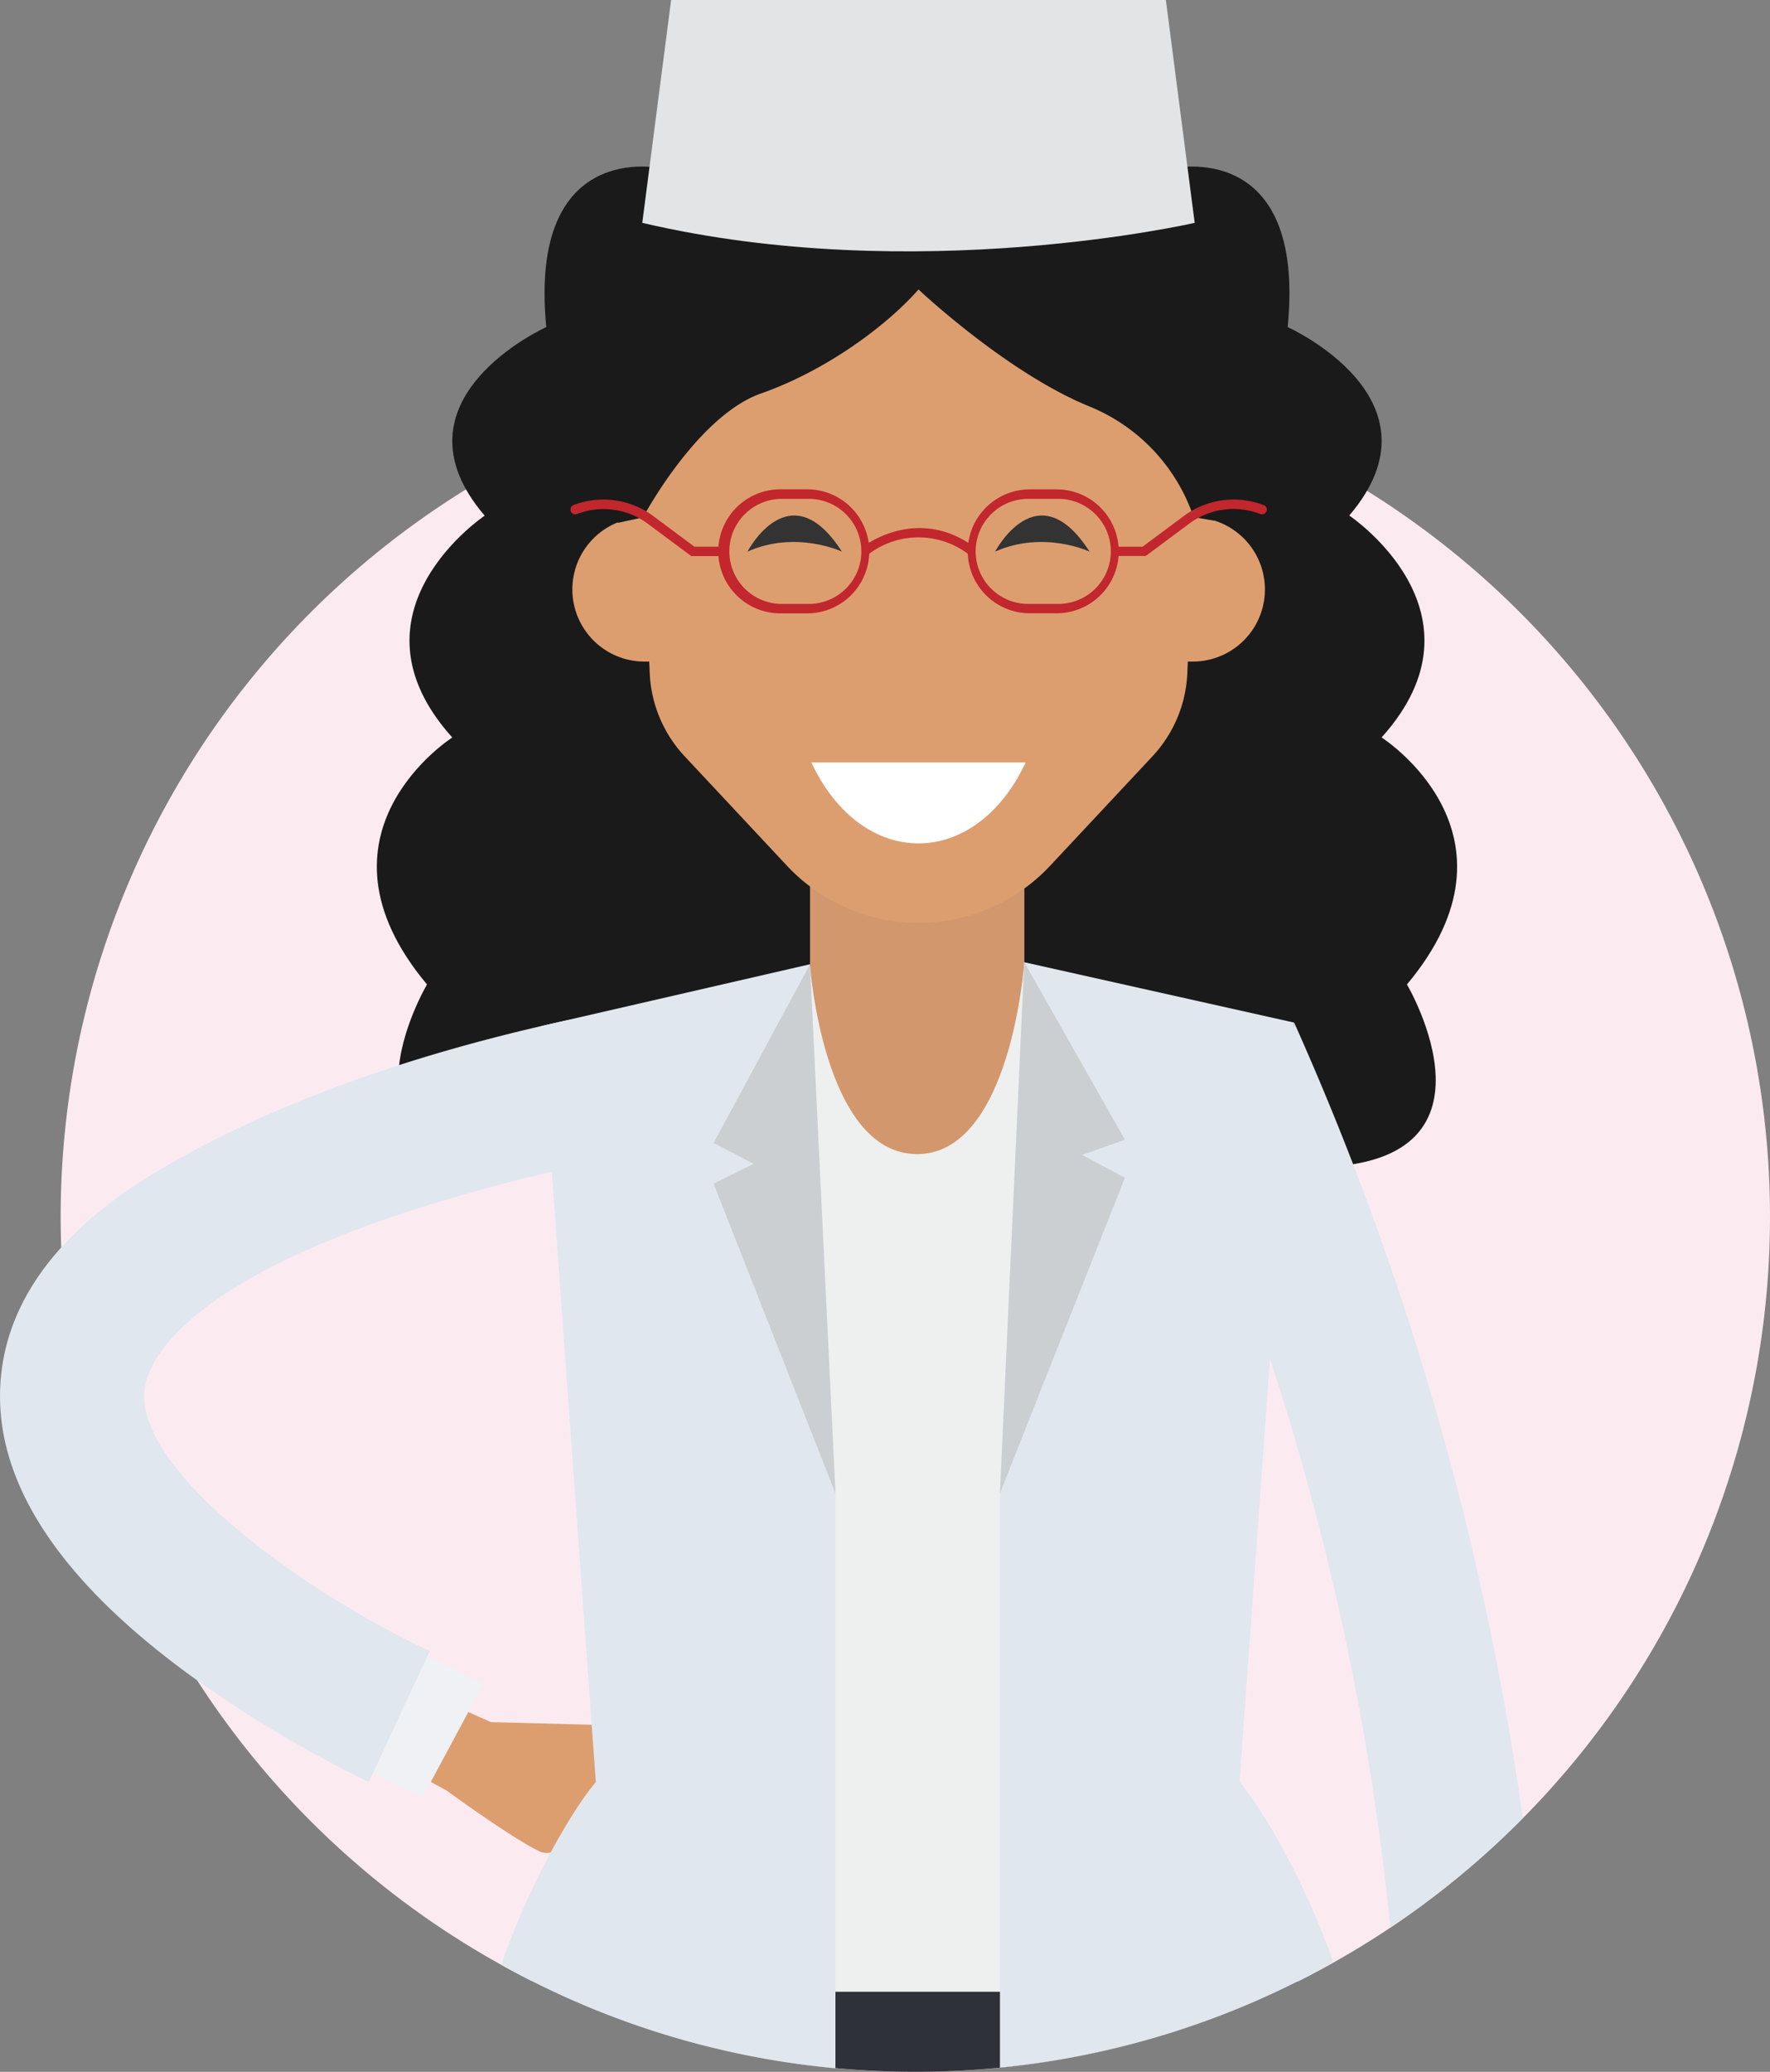<svg xmlns="http://www.w3.org/2000/svg" width="368.18" height="430.74" viewBox="0 0 368.18 430.74"><rect x="0" y="0" width="368.18" height="430.74" fill="#808080" stroke="none"/><defs><style>.cls-1{fill:#fbebf1}.cls-2{fill:#1a1a1a}.cls-3{fill:#d3976e}.cls-4{fill:#dd9e6f}.cls-5{fill:#333}.cls-6{fill:#fff}.cls-7{fill:#c1272d}.cls-8{fill:#2f3139}.cls-9{fill:#eff1f4}.cls-10{fill:#e1e7ef}.cls-11{fill:#eeefef}.cls-12{fill:#cbcfd1}.cls-13{fill:#e3e4e5}</style></defs><title>Asset 7</title><g id="Layer_2" data-name="Layer 2"><g id="Layer_1-2" data-name="Layer 1"><path class="cls-1" d="M368.18,253A177.78,177.78,0,1,1,190.4,75.19,177.78,177.78,0,0,1,368.18,253"/><path class="cls-2" d="M287.4,153.3c23.4-26-6.74-46.12-6.74-46.12C301.32,83,267.85,68,267.85,68c3.86-39.33-24-33-24-33-22.14-35.59-50.1-3.92-53.11-.33-3-3.59-31-35.26-53.11.33,0,0-27.81-6.33-24,33,0,0-33.48,15.07-12.81,39.21,0,0-30.14,20.12-6.74,46.12,0,0-31.49,20-5.26,51.34,0,0-22.51,38,19.74,38H272.91c42.25,0,19.75-38,19.75-38,26.23-31.3-5.26-51.34-5.26-51.34"/><path class="cls-3" d="M190.77,250.26c19.52,0,22.31-40.07,22.31-40.07V168.78H168.5v41.93c.41,4.66,4.05,39.52,22.27,39.55"/><path class="cls-4" d="M248.28,107.53l.81-19.33a33,33,0,0,0-33-34.36H165.91A33,33,0,0,0,133,88.2l.8,19.34a15,15,0,0,0,.52,30c.25,0,.49,0,.73,0l.1,2.37a27,27,0,0,0,7.26,17.32l21.28,22.75a37.49,37.49,0,0,0,54.76,0l21.28-22.75a27,27,0,0,0,7.25-17.32l.1-2.37c.27,0,.54,0,.82,0a15,15,0,0,0,.43-30"/><path class="cls-5" d="M207,114.68s8.81-16.88,19.64,0c0,0-9.53-4.5-19.64,0"/><path class="cls-5" d="M155.48,114.68s8.81-16.88,19.64,0c0,0-9.53-4.5-19.64,0"/><path class="cls-6" d="M213.35,158.51h0c-10.53,22.44-34.06,22.44-44.58,0Z"/><path class="cls-2" d="M128.52,97v11.7l5.23-1.13S145,86.45,158.35,81.78s26.05-14,32.71-21.6c0,0,18.36,17.33,35.57,24.33a38,38,0,0,1,21.65,23l4.24.74V97a62,62,0,0,0-124,0"/><path class="cls-7" d="M262.81,105a17.4,17.4,0,0,0-16.61,2.31l-8.53,6.35h-5a12.92,12.92,0,0,0-12.87-11.92H214.2a12.93,12.93,0,0,0-12.78,11.12c-9.07-5.78-17.42-2-20.72,0a12.92,12.92,0,0,0-12.78-11.13H162.3a12.92,12.92,0,0,0-12.86,11.92h-5l-8.54-6.35A17.39,17.39,0,0,0,119.3,105a1,1,0,0,0,.71,1.87,15.4,15.4,0,0,1,14.71,2l9.07,6.74h5.65a12.92,12.92,0,0,0,12.86,11.91h5.62a12.92,12.92,0,0,0,12.89-12.4,17.16,17.16,0,0,1,20.5,0,12.91,12.91,0,0,0,12.89,12.38h5.61a12.92,12.92,0,0,0,12.87-11.91h5.65l9.07-6.74a15.4,15.4,0,0,1,14.71-2,1,1,0,1,0,.7-1.87m-94.89,20.57H162.3a10.92,10.92,0,0,1,0-21.83h5.62a10.92,10.92,0,1,1,0,21.83m51.89,0H214.2a10.92,10.92,0,1,1,0-21.83h5.61a10.92,10.92,0,1,1,0,21.83"/><path class="cls-8" d="M130,319.72l4.52,45.88-.9,1.19c-.84,1.1-15.94,21.32-23,45.06a178,178,0,0,0,159.3.14c-7.47-23.38-23.13-44.08-24-45.21l-.9-1.18,4.51-45.88Z"/><path class="cls-4" d="M83.06,366.88l9.83,5.37s13.7,10,19.35,12.66c2.46,1.17,6-1,9.31-3.83a16,16,0,0,0,4.39-17.76l-1.8-4.71-22-.58-13.41-5.92Z"/><polygon class="cls-9" points="100.54 350.11 87.26 343.38 75.13 367.33 87.84 373.77 100.54 350.11"/><path class="cls-10" d="M261.72,275.18a560.11,560.11,0,0,1,27.21,122.73c.1,1,.19,1.91.28,2.85A179.11,179.11,0,0,0,316.76,378,614.12,614.12,0,0,0,269.2,212.6s-7.48,62.58-7.48,62.58"/><path class="cls-10" d="M76.73,370.46l12.65-27.2-6.32,13.6,6.33-13.6c-25.07-11.71-61.27-37.1-59.31-54.41.68-6,9.53-29.18,94.73-47.49L118.51,212C80.07,220.29,51.92,232,32.46,243.65S2.07,269.47.27,285.51c-2.33,20.73,10.6,41.64,38.42,62.16a247.92,247.92,0,0,0,38,22.79"/><path class="cls-11" d="M263.6,213.09l-50.54-13s-2.75,39.82-22.27,39.85-22.31-39.34-22.31-39.34L118,213.09l18.55,201H245.09Z"/><path class="cls-10" d="M213.06,200.05,208,310.47v119.4A176.72,176.72,0,0,0,277.36,408c-5.95-17.12-14.9-32.13-19.52-37.54L269.2,212.6Z"/><path class="cls-10" d="M112.58,213.33,123.94,370.5c-4.67,5.46-13.73,20.69-19.68,38A176.49,176.49,0,0,0,173.78,430V310.47l-5.3-110Z"/><polygon class="cls-12" points="213.06 200.05 208 310.47 233.99 244.85 225.1 240.11 233.99 236.95 213.06 200.05"/><polygon class="cls-12" points="168.48 200.51 148.44 237.62 156.77 241.95 148.44 246.09 173.78 310.47 168.48 200.51"/><path class="cls-13" d="M133.6,46.33,139.6,0H242.51l6,46.33s-58,13.34-114.91,0"/></g></g></svg>